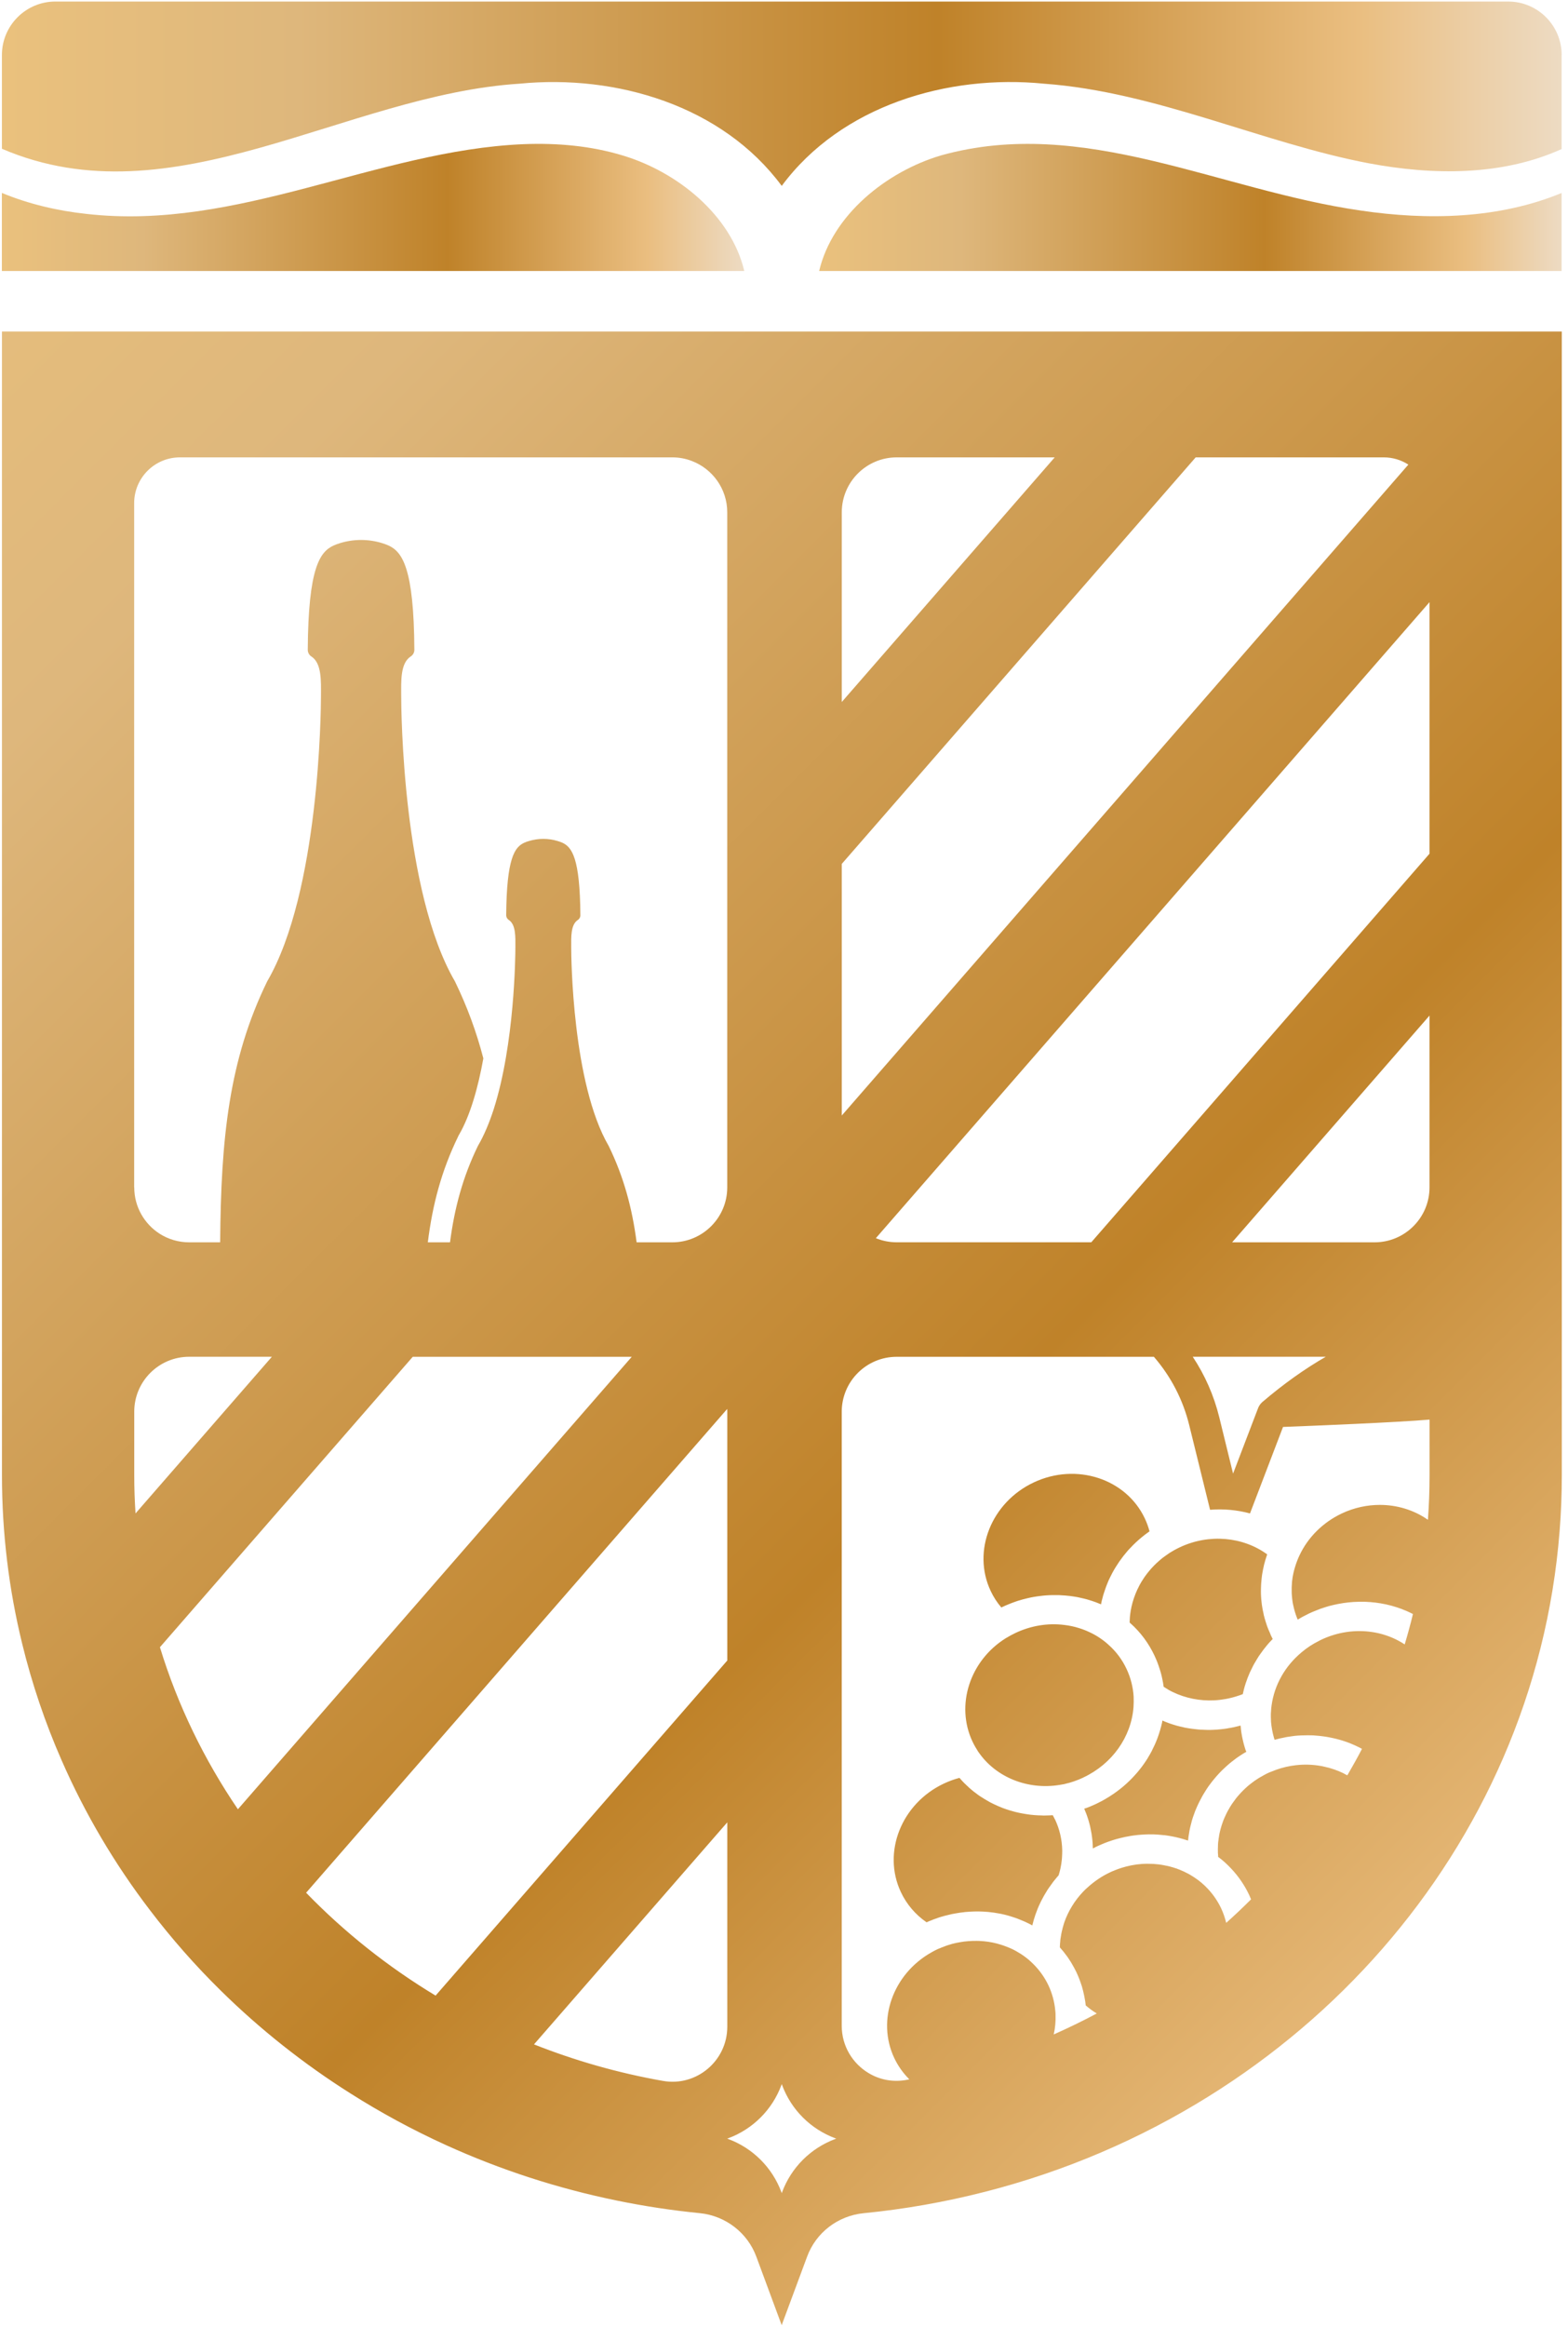 <svg width="213" height="316" viewBox="0 0 213 316" fill="none" xmlns="http://www.w3.org/2000/svg">
<path d="M147.181 241.384C146.747 241.589 146.307 241.765 145.861 241.917C145.486 242.052 145.087 242.157 144.7 242.245C144.653 242.269 144.612 242.269 144.559 242.286C144.536 242.286 144.518 242.298 144.489 242.298L144.043 242.374C143.991 242.38 143.949 242.392 143.903 242.398C139.621 243.089 135.34 241.378 132.988 238.031C132.959 237.984 132.923 237.937 132.888 237.896C132.583 237.421 132.319 236.958 132.097 236.489C129.786 231.571 131.733 225.539 136.601 222.485C137.093 222.186 137.533 221.951 137.95 221.752C140.084 220.75 142.372 220.392 144.565 220.668C145.24 220.744 145.908 220.885 146.559 221.09C147.058 221.242 147.545 221.43 148.02 221.658C148.495 221.875 148.94 222.127 149.369 222.414C149.586 222.555 149.803 222.719 150.014 222.878C150.025 222.878 150.031 222.895 150.043 222.901C150.237 223.053 150.418 223.206 150.606 223.382C151.638 224.302 152.454 225.404 153.034 226.647C153.591 227.831 153.914 229.097 153.996 230.393C153.996 230.398 153.996 230.416 153.996 230.422C154.014 230.856 154.008 231.336 153.978 231.829C153.668 235.897 151.058 239.555 147.175 241.378L147.181 241.384ZM169.233 237.755C169.163 237.544 169.092 237.321 169.034 237.11C168.858 236.495 168.723 235.868 168.623 235.234C168.588 234.953 168.553 234.672 168.535 234.396C168.523 234.373 168.523 234.355 168.523 234.332C168.494 234.343 168.459 234.355 168.435 234.355C168.212 234.414 167.984 234.472 167.755 234.519C167.673 234.549 167.591 234.56 167.509 234.572C167.315 234.619 167.127 234.654 166.928 234.678C166.846 234.701 166.758 234.713 166.67 234.73C166.394 234.771 166.101 234.812 165.825 234.836C165.515 234.871 165.21 234.894 164.911 234.906C164.301 234.941 163.702 234.924 163.092 234.889C162.875 234.877 162.67 234.859 162.453 234.83C162.318 234.818 162.178 234.801 162.037 234.783C161.943 234.777 161.843 234.76 161.738 234.742C161.544 234.719 161.356 234.683 161.163 234.648C161.01 234.625 160.858 234.601 160.705 234.549C160.565 234.525 160.418 234.49 160.277 234.455C160.101 234.414 159.92 234.367 159.749 234.32C159.626 234.279 159.509 234.25 159.403 234.214C159.239 234.168 159.075 234.115 158.923 234.056C158.711 233.98 158.494 233.898 158.289 233.816C158.254 233.804 158.225 233.792 158.189 233.775C158.142 233.751 158.096 233.734 158.049 233.71C158.002 233.687 157.955 233.669 157.908 233.646C157.896 233.74 157.879 233.833 157.855 233.927C157.855 233.98 157.832 234.045 157.814 234.103C157.767 234.355 157.691 234.596 157.621 234.842C157.603 234.93 157.579 235.029 157.538 235.123C157.468 235.369 157.386 235.615 157.298 235.856C157.28 235.914 157.257 235.991 157.222 236.067C157.116 236.354 156.993 236.635 156.87 236.923C156.729 237.233 156.577 237.55 156.424 237.849C156.26 238.154 156.084 238.453 155.908 238.746C155.902 238.769 155.896 238.775 155.884 238.793C155.709 239.068 155.527 239.344 155.339 239.607C155.169 239.854 154.975 240.1 154.782 240.34C154.606 240.563 154.424 240.786 154.225 240.997C153.234 242.116 152.072 243.107 150.764 243.934C150.671 244.004 150.565 244.062 150.459 244.121C149.955 244.438 149.427 244.719 148.882 244.977C148.594 245.112 148.301 245.241 148.002 245.364C147.979 245.376 147.955 245.387 147.932 245.387C147.826 245.44 147.721 245.469 147.609 245.51C147.498 245.551 147.392 245.587 147.281 245.622C147.369 245.839 147.457 246.044 147.539 246.249C147.621 246.466 147.697 246.671 147.762 246.888C147.832 247.076 147.885 247.269 147.932 247.451C147.955 247.521 147.967 247.591 147.99 247.656C147.99 247.679 148.008 247.709 148.008 247.732C148.055 247.884 148.084 248.031 148.114 248.178C148.172 248.447 148.225 248.717 148.272 248.986C148.331 249.367 148.383 249.754 148.413 250.141C148.424 250.387 148.448 250.634 148.448 250.874C148.448 250.927 148.454 250.968 148.46 251.015H148.477C148.694 250.897 148.923 250.78 149.14 250.681C149.333 250.593 149.527 250.511 149.72 250.429C149.814 250.387 149.914 250.346 150.008 250.305C150.049 250.294 150.09 250.276 150.119 250.264C150.448 250.135 150.776 250.018 151.11 249.913C151.222 249.877 151.339 249.842 151.451 249.807C151.656 249.749 151.849 249.69 152.061 249.643C152.078 249.637 152.102 249.631 152.119 249.625C152.36 249.567 152.606 249.508 152.852 249.455C153.116 249.403 153.374 249.356 153.644 249.309C153.773 249.285 153.896 249.268 154.019 249.256C154.36 249.209 154.706 249.168 155.04 249.151C155.21 249.139 155.386 249.127 155.55 249.121C155.72 249.11 155.89 249.11 156.066 249.104C156.289 249.098 156.5 249.104 156.723 249.11C156.911 249.115 157.093 249.121 157.274 249.139C157.527 249.162 157.779 249.18 158.037 249.209C158.084 249.209 158.125 249.221 158.172 249.221C158.207 249.221 158.236 249.221 158.266 249.227C158.594 249.274 158.917 249.321 159.233 249.385C159.568 249.444 159.896 249.526 160.225 249.608C160.529 249.684 160.834 249.778 161.134 249.872C161.169 249.883 161.198 249.895 161.233 249.901C161.286 249.919 161.333 249.93 161.386 249.954C161.386 249.924 161.392 249.889 161.398 249.86C161.427 249.584 161.456 249.315 161.509 249.051C161.527 248.934 161.556 248.811 161.568 248.699C161.568 248.682 161.568 248.67 161.573 248.652C161.579 248.652 161.573 248.641 161.573 248.641C161.603 248.488 161.632 248.336 161.673 248.178C161.673 248.16 161.685 248.137 161.685 248.119C161.749 247.855 161.82 247.574 161.89 247.316C161.902 247.275 161.914 247.245 161.919 247.204C162.002 246.929 162.09 246.659 162.189 246.396C162.283 246.108 162.4 245.815 162.524 245.54C162.641 245.258 162.77 244.977 162.911 244.701C163.046 244.432 163.186 244.162 163.339 243.887H163.345C163.421 243.752 163.497 243.611 163.585 243.482C163.661 243.347 163.749 243.213 163.826 243.089C163.919 242.949 164.013 242.802 164.113 242.656C164.113 242.644 164.125 242.644 164.131 242.632C164.148 242.609 164.16 242.591 164.177 242.568C164.189 242.556 164.207 242.527 164.219 242.515C164.219 242.515 164.224 242.515 164.219 242.503C164.265 242.445 164.306 242.392 164.359 242.322C164.523 242.099 164.688 241.876 164.87 241.665C165.122 241.366 165.362 241.073 165.632 240.792C165.655 240.762 165.673 240.745 165.702 240.721C165.849 240.557 166.019 240.399 166.183 240.241C166.435 240 166.693 239.766 166.957 239.537C167.18 239.355 167.397 239.174 167.638 238.998C167.861 238.822 168.089 238.652 168.336 238.494C168.5 238.382 168.652 238.283 168.822 238.177C168.863 238.148 168.916 238.119 168.963 238.095C168.993 238.072 169.028 238.048 169.057 238.036C169.133 237.984 169.215 237.937 169.303 237.896C169.292 237.843 169.268 237.802 169.256 237.755H169.233ZM143.31 247.087C143.234 246.929 143.152 246.771 143.07 246.618C143.04 246.577 143.023 246.542 143.011 246.507C142.999 246.507 142.993 246.507 142.988 246.507C142.689 246.524 142.395 246.542 142.102 246.542C141.914 246.554 141.727 246.554 141.545 246.542C141.521 246.536 141.504 246.536 141.486 246.536C141.328 246.536 141.175 246.536 141.023 246.524C140.841 246.513 140.659 246.501 140.483 246.489C140.307 246.478 140.131 246.454 139.967 246.437C139.621 246.39 139.269 246.343 138.935 246.278C138.653 246.226 138.366 246.173 138.09 246.102C137.915 246.061 137.744 246.02 137.58 245.968C137.563 245.968 137.545 245.956 137.527 245.95C137.305 245.897 137.082 245.827 136.859 245.751C136.824 245.739 136.783 245.727 136.747 245.716C136.56 245.657 136.384 245.592 136.196 245.522C136.173 245.516 136.149 245.499 136.126 245.493C135.92 245.405 135.715 245.329 135.51 245.235C135.352 245.17 135.193 245.094 135.047 245.024C134.876 244.948 134.718 244.866 134.548 244.778C134.536 244.778 134.536 244.766 134.525 244.766C134.419 244.701 134.302 244.643 134.196 244.578C134.032 244.49 133.868 244.391 133.709 244.291C133.563 244.203 133.422 244.115 133.275 244.016C133.264 244.004 133.252 244.004 133.234 243.992C133.223 243.98 133.211 243.98 133.193 243.969C133.17 243.957 133.152 243.939 133.123 243.922C133.041 243.863 132.947 243.805 132.859 243.74C132.742 243.652 132.63 243.57 132.513 243.476C132.39 243.394 132.272 243.3 132.161 243.207C131.997 243.072 131.838 242.937 131.68 242.802C131.621 242.749 131.569 242.697 131.516 242.644C131.487 242.615 131.451 242.585 131.416 242.55C131.404 242.538 131.387 242.521 131.369 242.509C131.223 242.374 131.088 242.239 130.947 242.105C130.941 242.093 130.929 242.087 130.924 242.081C130.742 241.894 130.572 241.706 130.407 241.513C130.407 241.507 130.396 241.501 130.39 241.495C130.372 241.477 130.355 241.46 130.331 241.436C129.61 241.624 128.906 241.888 128.226 242.204C122.455 244.918 119.827 251.525 122.373 256.941C123.158 258.606 124.355 260.007 125.868 261.05C125.944 261.015 126.015 260.98 126.091 260.951C126.161 260.921 126.238 260.88 126.314 260.857C126.384 260.833 126.46 260.798 126.542 260.769C126.783 260.663 127.029 260.575 127.27 260.499C127.358 260.47 127.446 260.435 127.522 260.405C127.733 260.341 127.944 260.271 128.161 260.218C128.179 260.212 128.196 260.212 128.208 260.206C128.273 260.183 128.343 260.159 128.413 260.148C128.619 260.095 128.83 260.042 129.041 259.995C129.129 259.972 129.223 259.954 129.311 259.931C129.475 259.895 129.633 259.866 129.792 259.843C129.797 259.843 129.815 259.843 129.827 259.837C130.014 259.802 130.208 259.772 130.396 259.743C130.589 259.714 130.771 259.69 130.97 259.673C131.082 259.655 131.205 259.638 131.328 259.638C131.61 259.608 131.903 259.597 132.196 259.585C132.489 259.573 132.777 259.573 133.07 259.579C133.381 259.579 133.692 259.602 134.008 259.626C134.202 259.638 134.384 259.655 134.577 259.684C134.613 259.684 134.648 259.696 134.677 259.696C134.923 259.72 135.164 259.755 135.404 259.802C135.633 259.831 135.862 259.884 136.085 259.925C136.337 259.983 136.583 260.036 136.829 260.106C137.111 260.183 137.387 260.265 137.656 260.359C137.961 260.452 138.255 260.558 138.536 260.681C138.782 260.775 139.017 260.874 139.252 260.98C139.58 261.132 139.914 261.296 140.231 261.472C140.348 260.974 140.495 260.47 140.665 259.978C140.847 259.456 141.058 258.934 141.299 258.442C141.392 258.242 141.486 258.049 141.592 257.861C141.744 257.557 141.92 257.252 142.102 256.965C142.208 256.777 142.331 256.583 142.46 256.402C142.466 256.378 142.483 256.355 142.507 256.337C142.589 256.214 142.677 256.085 142.771 255.968C142.976 255.669 143.187 255.388 143.422 255.118C143.539 254.966 143.662 254.831 143.779 254.696C143.779 254.684 143.797 254.673 143.803 254.667C143.803 254.667 143.807 254.663 143.815 254.655C143.815 254.655 143.826 254.614 143.826 254.596C143.908 254.321 143.991 254.034 144.049 253.746C144.09 253.541 144.131 253.33 144.166 253.125C144.172 253.06 144.184 252.984 144.19 252.92C144.225 252.721 144.243 252.521 144.26 252.31C144.266 252.246 144.272 252.175 144.272 252.105C144.29 251.871 144.29 251.63 144.295 251.396C144.295 251.366 144.295 251.325 144.295 251.284C144.266 249.813 143.938 248.406 143.328 247.105L143.31 247.087ZM136.014 218.299L136.266 218.182C136.513 218.065 136.759 217.959 137.011 217.86C137.322 217.731 137.639 217.608 137.95 217.502C138.137 217.432 138.343 217.367 138.542 217.315C138.665 217.274 138.777 217.238 138.894 217.209C139.123 217.145 139.351 217.092 139.574 217.039C140.137 216.904 140.7 216.805 141.275 216.74C141.844 216.664 142.413 216.623 142.988 216.617C143.246 216.617 143.51 216.617 143.768 216.617C143.791 216.623 143.815 216.617 143.832 216.617C144.12 216.629 144.395 216.646 144.688 216.67C144.923 216.693 145.158 216.711 145.392 216.74C145.445 216.752 145.492 216.752 145.545 216.764C145.809 216.793 146.078 216.846 146.336 216.887C146.378 216.893 146.413 216.904 146.448 216.91C146.694 216.963 146.935 217.016 147.175 217.074C147.439 217.133 147.691 217.203 147.943 217.279C147.967 217.285 147.99 217.291 148.008 217.303C148.266 217.379 148.518 217.461 148.77 217.555C148.782 217.555 148.794 217.561 148.806 217.567C149.058 217.666 149.31 217.766 149.562 217.866H149.568C149.568 217.842 149.574 217.819 149.58 217.789C149.627 217.532 149.685 217.279 149.762 217.022C149.808 216.822 149.867 216.611 149.932 216.412C149.979 216.254 150.031 216.095 150.096 215.925C150.137 215.791 150.184 215.656 150.237 215.515C150.295 215.345 150.366 215.175 150.436 215.005C150.536 214.747 150.653 214.495 150.776 214.243C150.876 214.038 150.976 213.833 151.081 213.639C151.656 212.567 152.354 211.558 153.163 210.626C153.28 210.491 153.398 210.357 153.533 210.228C153.656 210.093 153.779 209.964 153.914 209.829C154.172 209.565 154.448 209.319 154.723 209.073C154.823 208.985 154.923 208.903 155.022 208.821C155.181 208.686 155.351 208.551 155.515 208.422C155.685 208.287 155.867 208.158 156.043 208.035C156.078 208.012 156.119 207.982 156.154 207.959C155.996 207.361 155.785 206.775 155.515 206.206C152.97 200.796 146.202 198.598 140.431 201.312C134.654 204.026 132.026 210.638 134.572 216.048C134.953 216.863 135.439 217.614 136.02 218.294L136.014 218.299ZM172.611 221.992C172.5 221.752 172.394 221.512 172.294 221.26C172.189 221.019 172.101 220.773 172.025 220.521C171.954 220.328 171.902 220.134 171.843 219.935C171.796 219.8 171.761 219.665 171.731 219.525C171.696 219.437 171.679 219.349 171.667 219.267C171.62 219.067 171.579 218.88 171.544 218.686C171.503 218.481 171.462 218.276 171.438 218.071C171.426 218.006 171.421 217.948 171.409 217.889C171.385 217.702 171.362 217.508 171.344 217.315C171.292 216.769 171.274 216.218 171.292 215.679C171.292 215.486 171.303 215.292 171.315 215.093C171.333 214.853 171.35 214.612 171.38 214.372C171.38 214.302 171.397 214.231 171.403 214.167C171.426 213.962 171.456 213.751 171.497 213.54C171.497 213.534 171.503 213.516 171.503 213.516C171.544 213.264 171.597 213 171.661 212.742C171.69 212.572 171.731 212.402 171.784 212.238C171.819 212.092 171.855 211.951 171.901 211.81C171.972 211.57 172.054 211.318 172.136 211.083C168.834 208.674 164.236 208.258 160.283 210.116C160.008 210.245 159.732 210.386 159.474 210.532L159.45 210.544C159.046 210.767 158.659 211.019 158.295 211.294C158.031 211.47 157.791 211.664 157.556 211.869C157.427 211.974 157.31 212.08 157.192 212.197C157.081 212.291 156.969 212.397 156.87 212.508C156.829 212.537 156.788 212.572 156.758 212.613C156.623 212.748 156.494 212.883 156.371 213.024C156.295 213.112 156.219 213.2 156.148 213.288C156.043 213.405 155.949 213.522 155.861 213.639C155.779 213.739 155.697 213.844 155.626 213.95C155.497 214.126 155.374 214.302 155.263 214.489C155.151 214.647 155.046 214.817 154.952 214.993C154.917 215.046 154.887 215.093 154.864 215.14C154.77 215.316 154.682 215.48 154.6 215.667C154.565 215.726 154.53 215.796 154.495 215.867C154.412 216.048 154.33 216.23 154.26 216.412C154.236 216.459 154.219 216.5 154.207 216.553C154.148 216.705 154.09 216.857 154.037 217.016C154.002 217.121 153.967 217.221 153.937 217.332C153.861 217.549 153.808 217.766 153.756 217.995C153.709 218.153 153.673 218.323 153.65 218.487C153.615 218.616 153.591 218.739 153.58 218.868C153.497 219.349 153.462 219.841 153.451 220.339C153.48 220.363 153.509 220.392 153.533 220.416C154.929 221.652 156.043 223.159 156.84 224.859C156.934 225.058 157.022 225.269 157.11 225.474C157.21 225.709 157.298 225.955 157.38 226.195C157.445 226.365 157.497 226.547 157.556 226.723C157.597 226.852 157.638 226.975 157.673 227.104C157.755 227.397 157.826 227.684 157.884 227.983C157.925 228.165 157.961 228.341 157.99 228.517C158.019 228.693 158.049 228.88 158.072 229.062C158.207 229.156 158.354 229.244 158.494 229.326C158.6 229.396 158.706 229.46 158.817 229.525C158.993 229.619 159.163 229.713 159.345 229.795C161.051 230.615 162.975 230.996 164.905 230.908C165.433 230.885 165.96 230.82 166.482 230.727C166.623 230.703 166.758 230.674 166.899 230.645C167.55 230.504 168.195 230.305 168.822 230.064H168.828V230.041C168.828 230.017 168.84 229.982 168.846 229.965C168.91 229.648 168.998 229.337 169.08 229.027C169.174 228.693 169.292 228.364 169.415 228.042C169.415 228.024 169.415 228.013 169.427 227.989C169.485 227.831 169.544 227.684 169.608 227.538C169.667 227.38 169.726 227.239 169.796 227.092C169.802 227.069 169.819 227.045 169.831 227.022C169.954 226.752 170.089 226.483 170.224 226.219C170.289 226.084 170.371 225.949 170.447 225.82C170.564 225.609 170.687 225.404 170.816 225.199C170.94 224.994 171.069 224.789 171.215 224.601C171.491 224.202 171.784 223.815 172.095 223.446C172.253 223.247 172.412 223.071 172.582 222.895C172.682 222.79 172.781 222.678 172.887 222.579C172.787 222.379 172.687 222.192 172.599 221.998L172.611 221.992ZM212.158 45.022V200.333C212.158 202.894 212.058 205.433 211.859 207.941C211.009 218.768 208.363 229.12 204.194 238.728C196 257.633 181.936 273.642 164.16 284.703C154.923 290.459 144.683 294.873 133.739 297.664H133.733C128.413 299.024 122.93 300.003 117.311 300.554C113.833 300.899 110.848 303.174 109.64 306.451L106.185 315.759L102.737 306.445C102.139 304.833 101.112 303.467 99.81 302.453C98.467 301.404 96.831 300.724 95.066 300.548C91.254 300.167 87.5 299.598 83.817 298.842C75.7 297.183 67.929 294.639 60.621 291.321C56.099 289.269 51.748 286.913 47.607 284.287C41.22 280.254 35.314 275.564 30.001 270.336C26.529 266.924 23.315 263.266 20.376 259.409C15.579 253.131 11.538 246.302 8.365 239.039C6.136 233.957 4.342 228.669 3.01 223.206C1.21 215.855 0.266 208.194 0.266 200.333V45.022H212.152H212.158ZM114.349 95.329L143.275 62.109H121.815C117.692 62.109 114.349 65.456 114.349 69.571V95.334V95.329ZM114.349 151.486L191.314 63.094C190.352 62.473 189.197 62.109 187.965 62.109H162.424L114.349 117.317V151.486ZM18.236 161.246C18.236 163.901 19.626 166.234 21.713 167.559C22.863 168.286 24.235 168.708 25.702 168.708H29.907C30.012 154.563 31.103 143.93 36.294 133.273C43.384 121.109 43.601 96.542 43.601 94.443C43.601 92.538 43.73 90.076 42.299 89.15C42 88.963 41.807 88.617 41.807 88.236C41.877 77.098 43.455 74.941 45.308 74.085C45.59 73.956 45.9 73.845 46.229 73.745C48.07 73.188 50.029 73.188 51.871 73.745C52.199 73.845 52.51 73.956 52.791 74.085C54.633 74.941 56.228 77.098 56.287 88.236C56.293 88.617 56.088 88.963 55.788 89.15C54.363 90.076 54.498 92.538 54.498 94.443C54.498 96.548 54.703 121.109 61.8 133.273C63.477 136.725 64.732 140.16 65.659 143.73C64.944 147.705 63.876 151.491 62.345 154.118L62.287 154.211L62.246 154.311C59.964 158.989 58.75 163.614 58.117 168.708H61.131C61.736 164.053 62.867 159.833 64.92 155.618C65.765 154.17 66.469 152.476 67.061 150.647C69.905 141.767 70.011 129.826 70.011 128.607C70.011 127.288 70.099 125.564 69.108 124.925C68.902 124.796 68.762 124.55 68.762 124.292C68.82 116.543 69.911 115.048 71.201 114.45C71.395 114.362 71.612 114.274 71.841 114.216C73.125 113.823 74.486 113.823 75.764 114.216C75.999 114.28 76.21 114.362 76.409 114.45C77.694 115.048 78.791 116.543 78.838 124.292C78.843 124.556 78.703 124.796 78.503 124.925C77.506 125.564 77.594 127.288 77.594 128.607C77.594 130.066 77.752 147.154 82.685 155.618C84.738 159.833 85.87 164.042 86.479 168.708H91.324C95.441 168.708 98.79 165.367 98.79 161.246V69.571C98.79 66.382 96.778 63.657 93.963 62.596C93.142 62.279 92.251 62.109 91.324 62.109H24.447C21.01 62.109 18.224 64.894 18.224 68.329V161.246H18.236ZM30.089 192.108L36.933 184.248H25.702C21.579 184.248 18.236 187.589 18.236 191.71V200.327C18.236 202.074 18.294 203.803 18.412 205.521L30.089 192.108ZM32.317 245.698L66.263 206.71L85.817 184.254H56.07L36.511 206.71L21.725 223.692C24.13 231.565 27.737 238.963 32.317 245.698ZM98.796 225.492V191.71C98.796 191.587 98.796 191.464 98.784 191.335L41.584 257.035C46.768 262.381 52.68 267.088 59.172 271.004L98.802 225.492H98.796ZM98.796 275.236V247.474L72.539 277.628C78.11 279.838 83.981 281.514 90.057 282.587C94.614 283.396 98.796 279.855 98.796 275.23V275.236ZM113.605 290.424L113.481 290.383C110.121 289.14 107.482 286.503 106.238 283.144L106.191 283.021L106.15 283.144C104.907 286.503 102.268 289.14 98.907 290.383L98.784 290.424L98.907 290.471C102.268 291.714 104.907 294.352 106.15 297.705L106.191 297.834L106.238 297.705C107.482 294.352 110.121 291.72 113.476 290.471L113.605 290.424ZM194.188 192.783C189.672 193.169 178.365 193.621 174.289 193.779L169.802 205.526C168.066 205.052 166.218 204.882 164.377 205.028L161.556 193.574C160.705 190.086 159.052 186.915 156.747 184.254H121.81C117.687 184.254 114.343 187.595 114.343 191.716V275.107C114.343 277.874 115.845 280.254 118.021 281.543C119.493 282.423 121.288 282.792 123.135 282.452C123.264 282.429 123.399 282.405 123.528 282.376C122.695 281.549 121.991 280.57 121.469 279.462C119.071 274.351 121.276 268.09 126.513 265.142C126.554 265.124 126.589 265.101 126.636 265.072C126.853 264.948 127.082 264.825 127.317 264.72C127.387 264.69 127.457 264.649 127.534 264.626L127.604 264.597C127.633 264.585 127.663 264.573 127.692 264.567C127.85 264.491 128.003 264.433 128.161 264.374C128.185 264.362 128.208 264.351 128.232 264.351C128.372 264.286 128.525 264.239 128.671 264.186C128.894 264.11 129.117 264.046 129.334 263.981C129.704 263.882 130.073 263.805 130.443 263.747C130.601 263.717 130.753 263.7 130.918 263.671C130.976 263.659 131.029 263.653 131.076 263.653C131.246 263.635 131.404 263.624 131.569 263.606C131.938 263.577 132.302 263.571 132.671 263.571C132.865 263.571 133.064 263.577 133.27 263.594C133.399 263.6 133.545 263.612 133.68 263.624C134.466 263.7 135.234 263.858 135.973 264.093C136.085 264.122 136.19 264.163 136.296 264.198C136.425 264.239 136.548 264.286 136.677 264.339C137.146 264.515 137.592 264.714 138.02 264.954C138.882 265.435 139.674 266.009 140.354 266.707C140.354 266.707 140.358 266.709 140.366 266.713C140.366 266.713 140.372 266.725 140.378 266.725L140.389 266.736C141.222 267.569 141.914 268.542 142.425 269.62C142.923 270.687 143.234 271.813 143.345 272.985C143.363 273.155 143.381 273.319 143.386 273.489V273.571C143.422 274.486 143.34 275.4 143.14 276.279C145.128 275.394 147.075 274.451 148.987 273.431C148.46 273.114 147.955 272.745 147.486 272.334C147.468 272.135 147.445 271.948 147.416 271.748C147.41 271.742 147.41 271.736 147.41 271.736C147.333 271.291 147.251 270.834 147.14 270.4C147.081 270.177 147.029 269.96 146.964 269.743C146.899 269.562 146.853 269.392 146.782 269.21C146.7 268.964 146.6 268.712 146.501 268.46C146.413 268.255 146.319 268.044 146.225 267.832C146.137 267.645 146.037 267.463 145.949 267.293C145.856 267.123 145.768 266.959 145.674 266.801C145.527 266.537 145.369 266.279 145.193 266.027C145.111 265.892 145.023 265.763 144.923 265.634C144.624 265.224 144.313 264.831 143.979 264.462H143.973C143.979 264.163 143.99 263.876 144.032 263.588H144.026C144.043 263.395 144.067 263.213 144.102 263.032C144.102 262.991 144.108 262.944 144.125 262.891C144.143 262.762 144.161 262.627 144.196 262.498C144.219 262.352 144.26 262.193 144.301 262.047C144.313 261.976 144.325 261.912 144.348 261.836C144.413 261.584 144.495 261.326 144.577 261.062C145.111 259.526 145.996 258.084 147.134 256.894C147.146 256.882 147.152 256.877 147.163 256.865H147.169C147.169 256.865 147.175 256.847 147.181 256.847C147.328 256.683 147.492 256.537 147.65 256.396C148.137 255.945 148.665 255.528 149.21 255.159C149.72 254.819 150.231 254.526 150.794 254.262C150.987 254.168 151.187 254.08 151.386 254.01C151.451 253.987 151.515 253.946 151.58 253.928H151.586C151.761 253.852 151.932 253.799 152.113 253.735C152.195 253.711 152.278 253.676 152.354 253.658L152.377 253.647C152.506 253.612 152.624 253.57 152.753 253.541C152.829 253.524 152.893 253.5 152.97 253.477C153.451 253.354 153.931 253.26 154.418 253.195C154.647 253.172 154.864 253.148 155.104 253.125C155.116 253.131 155.128 253.125 155.14 253.125C155.163 253.125 155.204 253.125 155.228 253.119C155.456 253.102 155.685 253.102 155.914 253.102C156.406 253.096 156.905 253.125 157.38 253.184C157.591 253.207 157.791 253.242 157.99 253.277C157.99 253.277 157.998 253.279 158.013 253.283C158.107 253.301 158.207 253.313 158.301 253.342C158.494 253.371 158.694 253.418 158.887 253.465C159.046 253.506 159.204 253.553 159.362 253.6C159.456 253.623 159.55 253.664 159.65 253.694C159.673 253.699 159.72 253.711 159.755 253.723C159.855 253.752 159.966 253.799 160.06 253.84C160.148 253.864 160.23 253.899 160.307 253.934C160.658 254.075 161.022 254.245 161.356 254.426C161.462 254.473 161.568 254.538 161.673 254.602C161.861 254.714 162.048 254.825 162.23 254.948C162.242 254.954 162.254 254.96 162.265 254.971C162.277 254.983 162.283 254.989 162.301 254.995C162.916 255.399 163.515 255.904 164.072 256.496C164.817 257.293 165.421 258.178 165.884 259.157C166.177 259.778 166.4 260.441 166.57 261.126C167.726 260.095 168.852 259.022 169.948 257.932C169.866 257.738 169.784 257.551 169.702 257.363C169.08 256.038 168.254 254.819 167.227 253.735C166.682 253.154 166.095 252.621 165.491 252.175H165.485V252.164L165.474 252.158C165.468 252.111 165.468 252.064 165.474 252.017C165.456 251.853 165.444 251.706 165.438 251.548C165.444 251.536 165.438 251.525 165.444 251.513C165.438 251.384 165.444 251.261 165.438 251.132C165.438 250.903 165.444 250.686 165.456 250.452C165.468 250.247 165.491 250.036 165.526 249.831C165.532 249.737 165.544 249.643 165.567 249.555C165.591 249.35 165.626 249.151 165.667 248.945C165.679 248.887 165.691 248.834 165.708 248.775C165.755 248.547 165.82 248.318 165.89 248.09C165.896 248.06 165.902 248.043 165.913 248.008C165.919 247.996 165.925 247.984 165.919 247.978C165.996 247.738 166.078 247.492 166.166 247.257C166.172 247.251 166.171 247.24 166.177 247.228C166.283 246.976 166.389 246.718 166.512 246.472C166.506 246.466 166.512 246.454 166.518 246.454C166.611 246.255 166.711 246.056 166.823 245.856C166.828 245.85 166.828 245.844 166.834 245.839C166.84 245.821 166.846 245.809 166.858 245.798C167.022 245.493 167.204 245.194 167.397 244.912C167.485 244.784 167.573 244.666 167.667 244.543C167.837 244.297 168.019 244.057 168.224 243.834C168.318 243.717 168.424 243.605 168.523 243.5C168.629 243.383 168.734 243.277 168.84 243.171C168.946 243.06 169.057 242.955 169.168 242.855C169.28 242.755 169.391 242.644 169.503 242.55C169.626 242.45 169.737 242.351 169.866 242.257C169.954 242.181 170.042 242.116 170.136 242.052C170.242 241.976 170.341 241.894 170.453 241.817C170.617 241.712 170.775 241.6 170.951 241.489C171.092 241.407 171.233 241.313 171.38 241.243C171.52 241.155 171.673 241.073 171.819 240.997C171.86 240.979 171.907 240.95 171.954 240.926C172.042 240.862 172.148 240.827 172.248 240.78C172.353 240.733 172.447 240.68 172.547 240.651L172.646 240.604C172.646 240.604 172.682 240.598 172.693 240.592L172.758 240.569C173.596 240.217 174.459 239.965 175.321 239.818C175.42 239.801 175.52 239.789 175.62 239.772C176.764 239.596 177.913 239.596 179.027 239.754C179.362 239.795 179.708 239.865 180.036 239.947C180.875 240.135 181.678 240.422 182.435 240.78C182.628 240.879 182.822 240.979 183.01 241.09C183.027 241.061 183.045 241.032 183.068 241.003L183.092 240.973C183.754 239.83 184.405 238.675 185.015 237.497C184.834 237.397 184.663 237.304 184.47 237.216C183.872 236.923 183.25 236.665 182.605 236.454C182.394 236.378 182.177 236.319 181.954 236.254C181.807 236.213 181.643 236.172 181.496 236.131C181.35 236.09 181.191 236.055 181.039 236.026C180.851 235.985 180.664 235.944 180.488 235.914C180.259 235.873 180.03 235.832 179.79 235.803C179.561 235.774 179.321 235.739 179.092 235.721C178.857 235.698 178.623 235.68 178.382 235.662C178.148 235.657 177.913 235.651 177.673 235.651C177.362 235.651 177.051 235.657 176.74 235.668C176.57 235.674 176.406 235.686 176.242 235.698C176.001 235.715 175.755 235.739 175.526 235.78C175.28 235.809 175.039 235.85 174.805 235.885C174.629 235.914 174.459 235.95 174.294 235.991C174.148 236.014 174.001 236.049 173.86 236.079C173.62 236.143 173.385 236.196 173.145 236.266C173.116 236.155 173.074 236.038 173.039 235.926C172.992 235.756 172.945 235.586 172.91 235.422C172.828 235.076 172.77 234.719 172.717 234.367C172.693 234.185 172.676 234.015 172.658 233.828C172.646 233.617 172.635 233.4 172.635 233.183C172.629 233.112 172.629 233.054 172.635 232.978C172.629 232.796 172.635 232.608 172.658 232.421C172.664 232.145 172.693 231.876 172.734 231.594C173.121 228.804 174.564 226.248 176.81 224.384C176.81 224.384 176.812 224.378 176.816 224.367H176.828C177.555 223.751 178.347 223.241 179.168 222.837C179.209 222.819 179.28 222.772 179.309 222.76C179.338 222.737 179.356 222.731 179.385 222.719C181.672 221.617 184.124 221.283 186.429 221.635C186.746 221.682 187.062 221.746 187.379 221.822C188.605 222.121 189.766 222.62 190.816 223.311C191.226 221.951 191.602 220.574 191.936 219.185C191.654 219.044 191.367 218.903 191.08 218.78C190.933 218.71 190.781 218.657 190.628 218.598C190.511 218.54 190.393 218.493 190.276 218.458C190.089 218.387 189.901 218.329 189.719 218.264C188.786 217.959 187.819 217.754 186.834 217.631C186.699 217.614 186.558 217.596 186.411 217.59C186.253 217.567 186.1 217.555 185.936 217.555C185.707 217.532 185.461 217.52 185.232 217.52C185.015 217.514 184.798 217.514 184.581 217.52C183.649 217.537 182.71 217.637 181.772 217.819C181.573 217.86 181.373 217.901 181.162 217.948C180.98 217.989 180.787 218.036 180.593 218.088C180.411 218.135 180.23 218.188 180.06 218.247C179.901 218.294 179.743 218.346 179.579 218.405C179.42 218.452 179.274 218.505 179.127 218.569C178.969 218.628 178.828 218.68 178.681 218.745C178.382 218.862 178.089 218.985 177.796 219.126C177.655 219.196 177.514 219.267 177.373 219.343C177.127 219.466 176.881 219.589 176.646 219.73C176.541 219.788 176.435 219.853 176.329 219.917C176.318 219.923 176.3 219.941 176.283 219.947L176.265 219.906C176.218 219.783 176.159 219.659 176.118 219.525C176.095 219.466 176.077 219.407 176.048 219.343C176.001 219.202 175.948 219.044 175.907 218.903C175.849 218.722 175.808 218.54 175.761 218.364C175.731 218.241 175.696 218.118 175.673 217.983C175.655 217.872 175.626 217.754 175.602 217.643C175.579 217.479 175.555 217.309 175.532 217.133C175.514 217.004 175.503 216.869 175.497 216.734C175.479 216.564 175.467 216.4 175.467 216.23C175.45 215.796 175.467 215.357 175.503 214.923C175.508 214.788 175.526 214.647 175.549 214.513C175.573 214.325 175.59 214.137 175.632 213.962C175.678 213.715 175.731 213.463 175.802 213.211C175.831 213.094 175.86 212.977 175.901 212.865C176.06 212.32 176.265 211.775 176.511 211.248C177.667 208.768 179.714 206.734 182.276 205.526C183.954 204.735 185.725 204.366 187.443 204.366C189.813 204.366 192.1 205.075 193.971 206.388C194.118 204.413 194.194 202.414 194.194 200.403V192.853L194.188 192.783ZM171.432 190.432C171.432 190.432 171.491 190.391 171.514 190.367C174.365 187.935 177.233 185.895 180.095 184.248H162.025C163.673 186.733 164.899 189.5 165.626 192.46L167.503 200.116L170.881 191.276C170.981 190.995 171.145 190.737 171.35 190.52H171.356C171.356 190.52 171.403 190.461 171.432 190.444H171.444L171.438 190.432H171.432ZM194.188 137.915L167.374 168.708H186.722C190.839 168.708 194.188 165.367 194.188 161.246V137.915ZM194.188 81.77L118.977 168.145C119.857 168.508 120.812 168.702 121.815 168.702H148.243L194.188 115.933V81.764V81.77Z" fill="url(#paint0_linear_2854_840)"/>
<path d="M101.106 36.803H0.254V26.199C3.937 27.723 7.849 28.632 11.743 29.048C32.294 31.405 51.231 20.425 71.078 19.581C75.729 19.393 80.31 19.816 84.538 21.099C91.998 23.315 99.312 29.218 101.106 36.803Z" fill="url(#paint1_linear_2854_840)"/>
<path d="M212.129 7.476V20.244C204.035 23.913 194.64 23.808 185.954 22.178C171.561 19.458 157.034 12.465 141.791 11.363C128.724 10.067 114.267 14.341 106.191 25.244C98.109 14.323 83.682 10.079 70.597 11.363C46.839 12.875 23.508 30.179 0.26 20.203V7.476C0.26 3.461 3.515 0.208 7.532 0.208H204.868C208.885 0.208 212.14 3.461 212.14 7.476H212.129Z" fill="url(#paint2_linear_2854_840)"/>
<path d="M212.129 26.199V36.803H111.276C113.059 29.218 120.384 23.309 127.844 21.099C147.181 15.706 165.503 25.824 184.88 28.597C193.906 29.933 203.572 29.746 212.135 26.205L212.129 26.199Z" fill="url(#paint3_linear_2854_840)"/>
<defs>
<linearGradient id="paint0_linear_2854_840" x1="-19.241" y1="17.43" x2="253.572" y2="290.382" gradientUnits="userSpaceOnUse">
<stop stop-color="#EAC17D"/>
<stop offset="0.19" stop-color="#DEB77C"/>
<stop offset="0.6" stop-color="#BF8229"/>
<stop offset="0.87" stop-color="#EABE80"/>
<stop offset="1" stop-color="#EDDBC3"/>
</linearGradient>
<linearGradient id="paint1_linear_2854_840" x1="0.248" y1="28.169" x2="101.106" y2="28.169" gradientUnits="userSpaceOnUse">
<stop stop-color="#EAC17D"/>
<stop offset="0.19" stop-color="#DEB77C"/>
<stop offset="0.6" stop-color="#BF8229"/>
<stop offset="0.87" stop-color="#EABE80"/>
<stop offset="1" stop-color="#EDDBC3"/>
</linearGradient>
<linearGradient id="paint2_linear_2854_840" x1="0.248" y1="12.729" x2="212.129" y2="12.729" gradientUnits="userSpaceOnUse">
<stop stop-color="#EAC17D"/>
<stop offset="0.19" stop-color="#DEB77C"/>
<stop offset="0.6" stop-color="#BF8229"/>
<stop offset="0.87" stop-color="#EABE80"/>
<stop offset="1" stop-color="#EDDBC3"/>
</linearGradient>
<linearGradient id="paint3_linear_2854_840" x1="111.276" y1="28.169" x2="212.129" y2="28.169" gradientUnits="userSpaceOnUse">
<stop stop-color="#EAC17D"/>
<stop offset="0.19" stop-color="#DEB77C"/>
<stop offset="0.6" stop-color="#BF8229"/>
<stop offset="0.87" stop-color="#EABE80"/>
<stop offset="1" stop-color="#EDDBC3"/>
</linearGradient>
</defs>
</svg>
